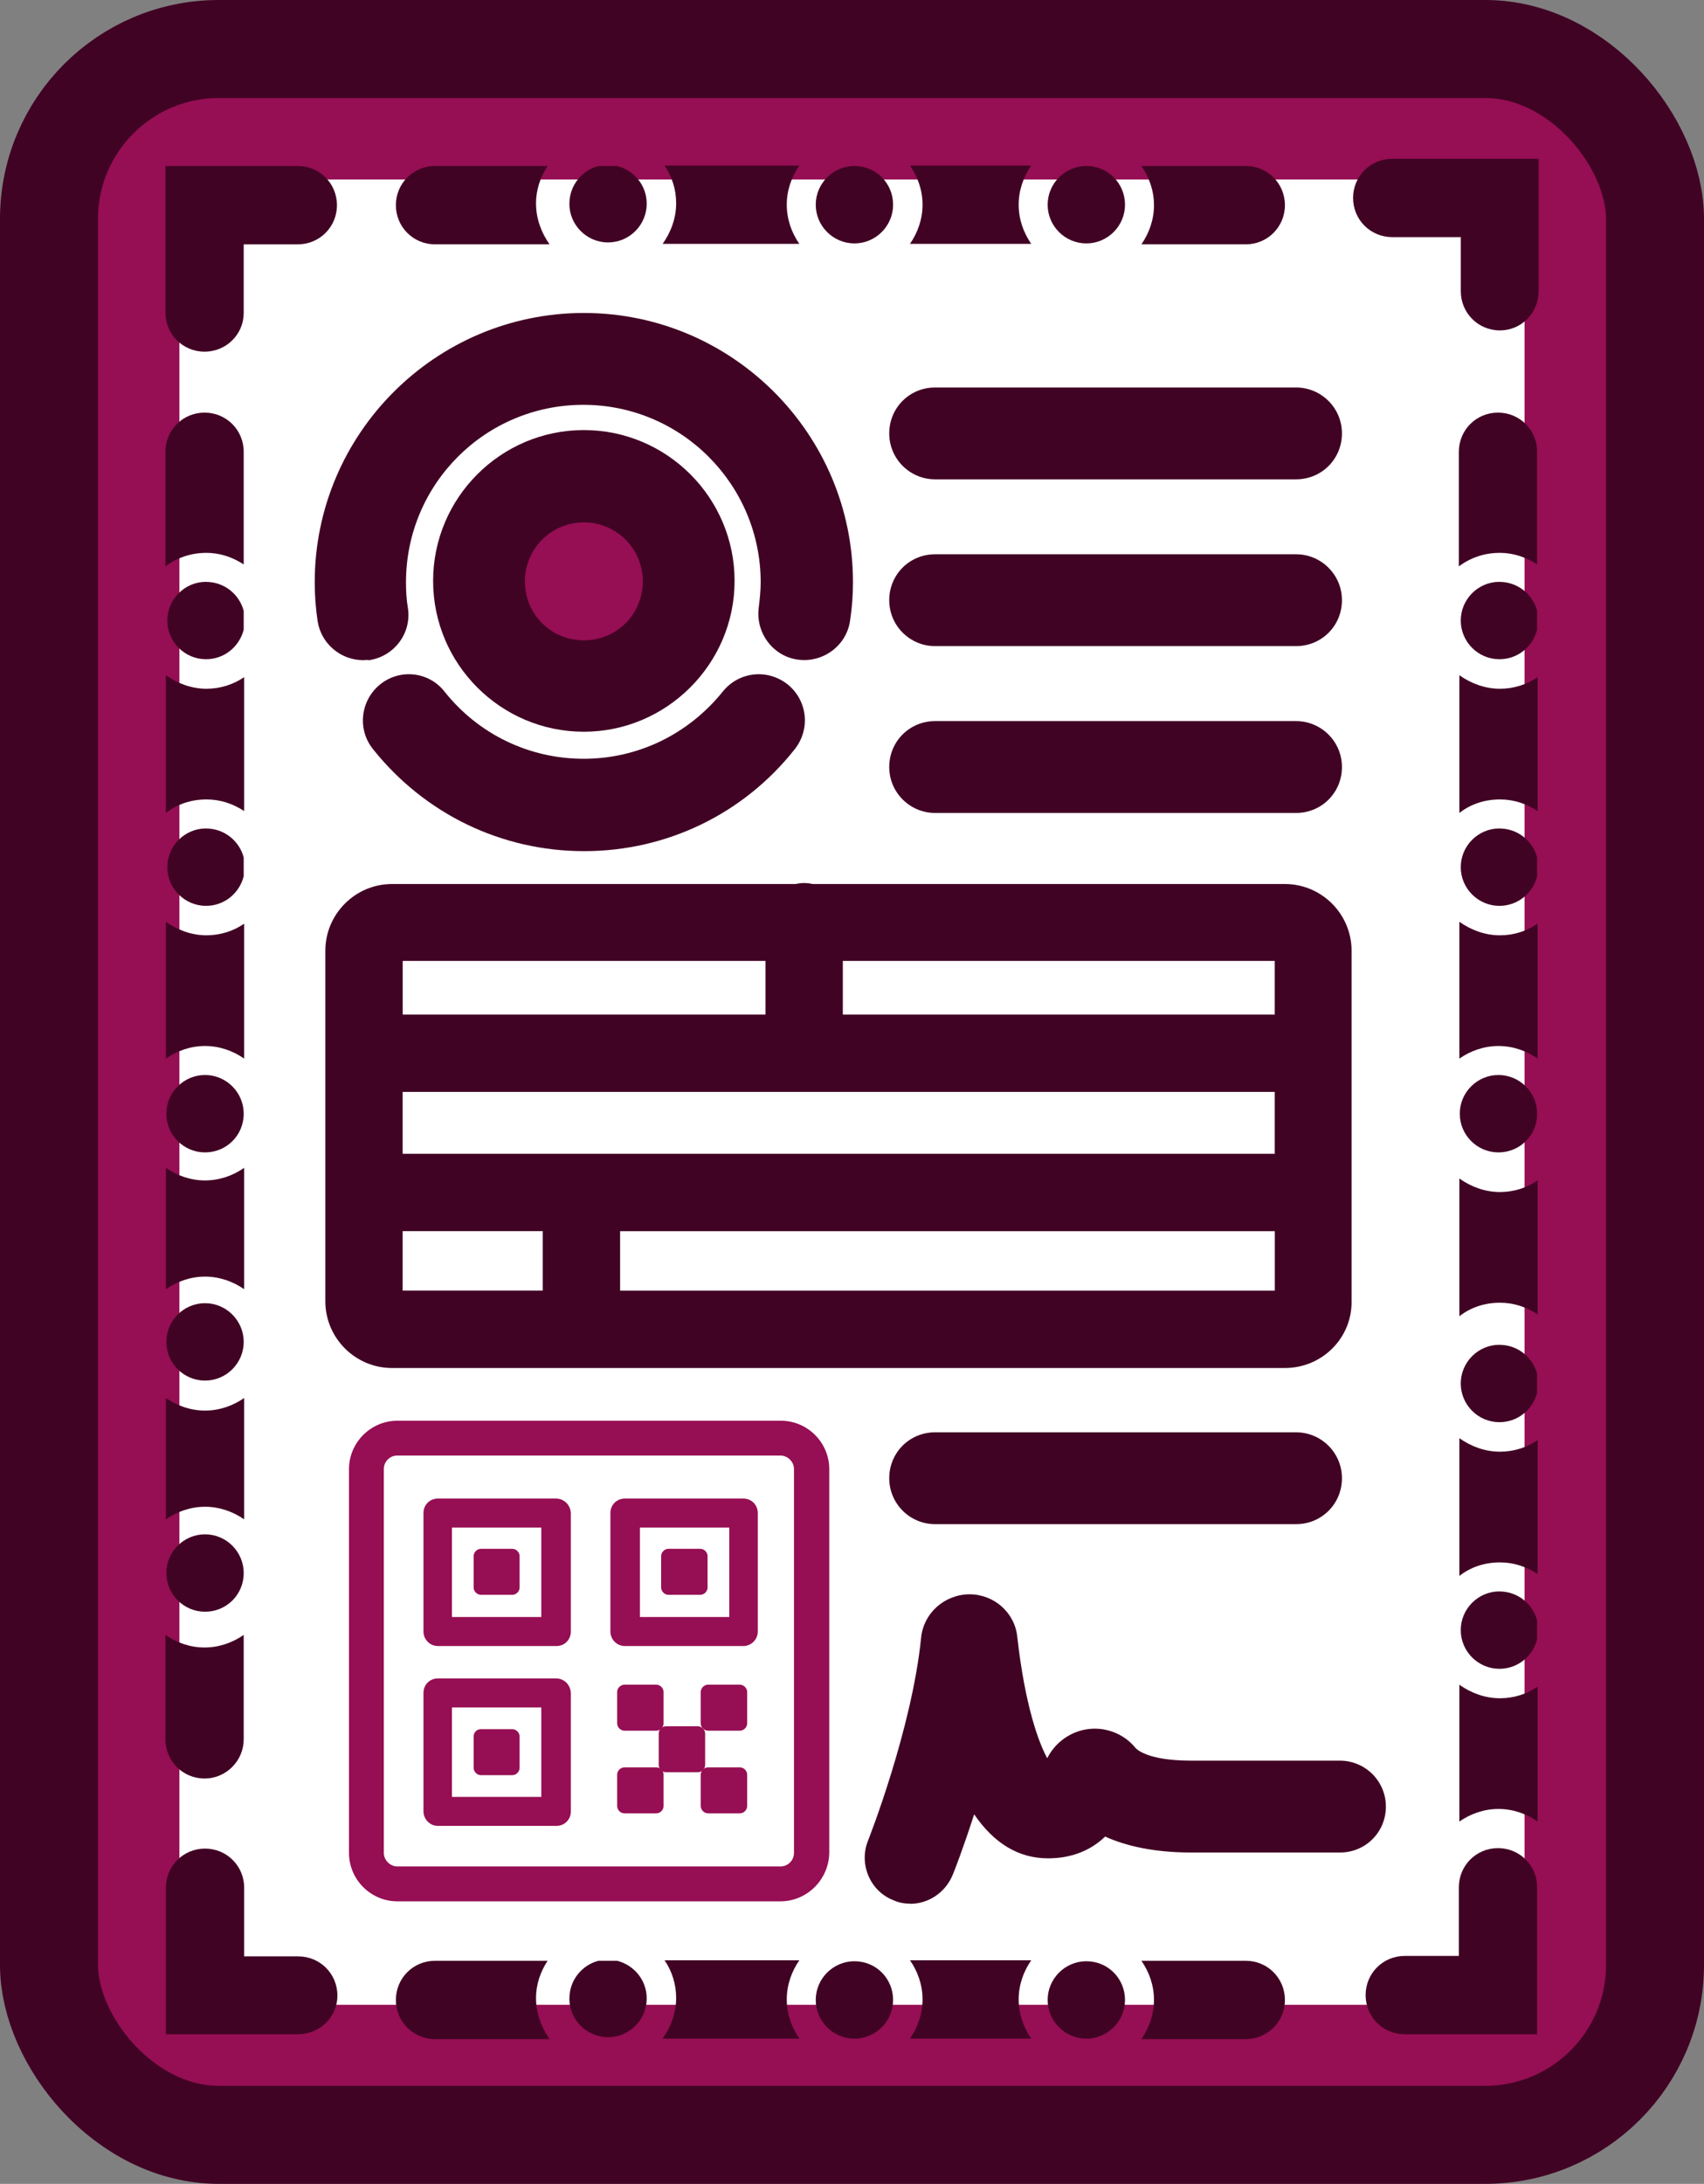 <?xml version="1.0" encoding="UTF-8"?>
<svg id="Capa_2" xmlns="http://www.w3.org/2000/svg" viewBox="0 0 330.44 423.2">
  <rect x="0" y="0" width="330.44" height="423.2" fill="#808080" stroke="none"/>
  <defs>
    <style>
      .cls-1 {
        fill: #960e53;
      }

      .cls-2 {
        fill: #fff;
      }

      .cls-3 {
        fill: none;
        stroke: #410324;
        stroke-miterlimit: 10;
        stroke-width: 19px;
      }

      .cls-4 {
        fill: #410324;
      }
    </style>
  </defs>
  <g id="Capa_1-2" data-name="Capa_1">
    <g>
      <g>
        <path class="cls-2" d="M48.66,22.24h233.11c14.62,0,26.42,11.81,26.42,26.42v325.87c0,14.62-11.81,26.42-26.42,26.42H48.66c-14.62,0-26.42-11.81-26.42-26.42V48.66c0-14.62,11.81-26.42,26.42-26.42Z"/>
        <path class="cls-1" d="M281.78,413.7H48.66c-21.55,0-39.16-17.52-39.16-39.16V48.66c0-21.55,17.52-39.16,39.16-39.16h233.11c21.55,0,39.16,17.52,39.16,39.16v325.87c0,21.64-17.52,39.16-39.16,39.16ZM48.66,34.89c-7.59,0-13.87,6.18-13.87,13.87v325.87c0,7.59,6.18,13.87,13.87,13.87h233.11c7.59,0,13.87-6.18,13.87-13.87V48.66c0-7.59-6.18-13.87-13.87-13.87H48.66v.09Z"/>
      </g>
      <g>
        <path class="cls-1" d="M107.79,290.4h-22.86c-1.59,0-2.81,1.22-2.81,2.81v22.96c0,1.5,1.22,2.81,2.81,2.81h22.96c1.59,0,2.81-1.22,2.81-2.81v-22.96c-.09-1.59-1.31-2.81-2.9-2.81ZM105.07,313.35h-17.43v-17.33h17.33v17.33h.09Z"/>
        <path class="cls-1" d="M93.26,300.14h6.09c.75,0,1.41.66,1.41,1.41v6.09c0,.75-.66,1.41-1.41,1.41h-6.09c-.75,0-1.41-.66-1.41-1.41v-6.09c0-.75.66-1.41,1.41-1.41Z"/>
        <path class="cls-1" d="M107.79,325.25h-22.86c-1.59,0-2.81,1.22-2.81,2.81v22.96c0,1.5,1.22,2.81,2.81,2.81h22.96c1.59,0,2.81-1.22,2.81-2.81v-22.96c-.09-1.59-1.31-2.81-2.9-2.81ZM105.07,348.21h-17.43v-17.33h17.33v17.33h.09Z"/>
        <path class="cls-1" d="M93.26,335.09h6.09c.75,0,1.41.66,1.41,1.41v6.09c0,.75-.66,1.41-1.41,1.41h-6.09c-.75,0-1.41-.66-1.41-1.41v-6.09c0-.84.66-1.41,1.41-1.41Z"/>
        <path class="cls-1" d="M121.09,326.47h6.18c.75,0,1.41.66,1.41,1.41v6.09c0,.75-.66,1.41-1.41,1.41h-6.18c-.75,0-1.41-.66-1.41-1.41v-6.09c0-.75.66-1.41,1.41-1.41Z"/>
        <path class="cls-1" d="M129.15,334.53h6.18c.75,0,1.41.66,1.41,1.41v6.09c0,.75-.66,1.41-1.41,1.41h-6.18c-.75,0-1.41-.66-1.41-1.41v-6.09c0-.84.66-1.41,1.41-1.41Z"/>
        <path class="cls-1" d="M137.3,326.47h6.18c.75,0,1.41.66,1.41,1.41v6.09c0,.75-.66,1.41-1.41,1.41h-6.18c-.75,0-1.41-.66-1.41-1.41v-6.09c0-.75.66-1.41,1.41-1.41Z"/>
        <path class="cls-1" d="M137.3,342.49h6.18c.75,0,1.41.66,1.41,1.41v6.09c0,.75-.66,1.41-1.41,1.41h-6.18c-.75,0-1.41-.66-1.41-1.41v-6.09c0-.75.66-1.41,1.41-1.41Z"/>
        <path class="cls-1" d="M121.09,342.49h6.18c.75,0,1.41.66,1.41,1.41v6.09c0,.75-.66,1.41-1.41,1.41h-6.18c-.75,0-1.41-.66-1.41-1.41v-6.09c0-.75.66-1.41,1.41-1.41Z"/>
        <path class="cls-1" d="M144.14,290.4h-22.96c-1.59,0-2.81,1.22-2.81,2.81v22.96c0,1.5,1.22,2.81,2.81,2.81h22.96c1.5,0,2.81-1.22,2.81-2.81v-22.96c0-1.59-1.22-2.81-2.81-2.81ZM141.42,313.35h-17.33v-17.33h17.33v17.33Z"/>
        <path class="cls-1" d="M129.62,300.14h6.18c.75,0,1.41.66,1.41,1.41v6.09c0,.75-.66,1.41-1.41,1.41h-6.18c-.75,0-1.41-.66-1.41-1.41v-6.09c0-.75.66-1.41,1.41-1.41Z"/>
        <path class="cls-1" d="M151.35,368.45h-74.3c-5.15,0-9.37-4.22-9.37-9.37v-74.39c0-5.15,4.22-9.37,9.37-9.37h74.39c5.15,0,9.37,4.22,9.37,9.37v74.39c-.09,5.15-4.31,9.37-9.46,9.37h0ZM77.05,282.06c-1.5,0-2.62,1.22-2.62,2.62v74.39c0,1.41,1.22,2.62,2.62,2.62h74.3c1.5,0,2.62-1.22,2.62-2.62v-74.39c0-1.41-1.22-2.62-2.62-2.62h-74.3Z"/>
      </g>
      <path class="cls-4" d="M113.27,164.94c-16.02,0-30.92-7.21-40.94-19.77-3.09-3.84-2.44-9.46,1.41-12.56,3.84-3.09,9.46-2.44,12.46,1.41,6.56,8.25,16.4,13.02,26.98,13.02s20.33-4.78,26.98-13.02c3.09-3.84,8.62-4.5,12.56-1.41,3.84,3.09,4.5,8.62,1.41,12.56-9.93,12.56-24.83,19.77-40.85,19.77Z"/>
      <path class="cls-4" d="M70.4,127.93c-4.31,0-8.15-3.19-8.81-7.59-.37-2.44-.56-4.97-.56-7.5,0-28.76,23.42-52.19,52.19-52.19s52.19,23.42,52.19,52.19c0,2.53-.19,4.97-.56,7.4-.66,4.87-5.25,8.25-10.12,7.59s-8.25-5.25-7.59-10.12c.19-1.59.37-3.28.37-4.87,0-18.93-15.37-34.39-34.39-34.39s-34.39,15.37-34.39,34.39c0,1.69.09,3.37.37,4.97.75,4.87-2.62,9.37-7.5,10.12-.37-.09-.84,0-1.22,0h0Z"/>
      <g>
        <circle class="cls-1" cx="113.22" cy="112.66" r="20.33"/>
        <path class="cls-4" d="M113.22,141.8c-16.12,0-29.23-13.12-29.23-29.23s13.12-29.23,29.23-29.23,29.23,13.12,29.23,29.23-13.21,29.23-29.23,29.23ZM113.22,101.23c-6.28,0-11.43,5.06-11.43,11.43s5.06,11.43,11.43,11.43,11.43-5.06,11.43-11.43-5.15-11.43-11.43-11.43Z"/>
      </g>
      <path class="cls-4" d="M249.17,171.31h-91.59c-.53-.12-1.08-.19-1.64-.19s-1.11.07-1.64.19h-78.28c-7.12,0-12.93,5.81-12.93,12.93v67.93c0,7.12,5.81,12.93,12.93,12.93h173.15c7.21,0,13.02-5.81,12.93-12.93v-67.93c0-7.12-5.81-12.93-12.93-12.93ZM78.08,223.59v-11.99h169.12v11.99H78.08ZM247.2,196.61h-83.76v-10.4h83.76v10.4ZM148.45,186.21v10.4h-70.36v-10.4h70.36ZM78.08,238.58h27.17v11.52h-27.17v-11.52ZM120.25,250.11v-11.52h126.96v11.52h-126.96Z"/>
      <g>
        <path class="cls-4" d="M290.87,64.03c-4.22,0-7.59-3.37-7.59-7.59v-10.49h-13.3c-4.22,0-7.59-3.37-7.59-7.59s3.37-7.59,7.59-7.59h28.39v25.67c0,4.22-3.37,7.59-7.5,7.59h0Z"/>
        <g>
          <path class="cls-4" d="M103.94,39.48c0-2.72.84-5.15,2.25-7.31h-21.83c-4.22,0-7.59,3.37-7.59,7.59s3.37,7.59,7.59,7.59h22.21c-1.59-2.25-2.62-4.97-2.62-7.87h0Z"/>
          <path class="cls-4" d="M110.41,39.48c0,4.12,3.37,7.5,7.5,7.5s7.5-3.37,7.5-7.5c0-3.56-2.44-6.46-5.72-7.31h-3.65c-3.19.84-5.62,3.75-5.62,7.31h0Z"/>
          <path class="cls-4" d="M155.01,47.26c-1.5-2.15-2.44-4.78-2.44-7.59s.94-5.43,2.44-7.59h-26.14c1.41,2.06,2.25,4.59,2.25,7.31,0,2.9-1.03,5.62-2.62,7.87h26.52Z"/>
          <path class="cls-4" d="M165.69,32.17c-4.12,0-7.5,3.37-7.5,7.5s3.37,7.5,7.5,7.5,7.5-3.37,7.5-7.5-3.28-7.5-7.5-7.5Z"/>
          <g>
            <path class="cls-4" d="M210.66,32.17c-4.12,0-7.5,3.37-7.5,7.5s3.37,7.5,7.5,7.5,7.5-3.37,7.5-7.5-3.28-7.5-7.5-7.5Z"/>
            <path class="cls-4" d="M241.58,32.17h-20.24c1.5,2.15,2.44,4.78,2.44,7.59s-.94,5.43-2.44,7.59h20.24c4.22,0,7.59-3.37,7.59-7.59s-3.37-7.59-7.59-7.59h0Z"/>
            <path class="cls-4" d="M199.98,47.26c-1.5-2.15-2.44-4.78-2.44-7.59s.94-5.43,2.44-7.59h-23.52c1.5,2.15,2.44,4.78,2.44,7.59s-.94,5.43-2.44,7.59c0,0,23.52,0,23.52,0Z"/>
          </g>
        </g>
        <g>
          <path class="cls-4" d="M103.94,387.28c0-2.72.84-5.15,2.25-7.31h-21.83c-4.22,0-7.59,3.37-7.59,7.59s3.37,7.59,7.59,7.59h22.21c-1.59-2.25-2.62-4.97-2.62-7.87h0Z"/>
          <path class="cls-4" d="M110.41,387.28c0,4.12,3.37,7.5,7.5,7.5s7.5-3.37,7.5-7.5c0-3.56-2.44-6.46-5.72-7.31h-3.65c-3.19.84-5.62,3.75-5.62,7.31h0Z"/>
          <path class="cls-4" d="M155.01,395.05c-1.5-2.15-2.44-4.78-2.44-7.59s.94-5.43,2.44-7.59h-26.14c1.41,2.06,2.25,4.59,2.25,7.31,0,2.9-1.03,5.62-2.62,7.87h26.52Z"/>
          <path class="cls-4" d="M165.69,380.06c-4.12,0-7.5,3.37-7.5,7.5s3.37,7.5,7.5,7.5,7.5-3.37,7.5-7.5-3.28-7.5-7.5-7.5Z"/>
          <g>
            <path class="cls-4" d="M210.66,380.06c-4.12,0-7.5,3.37-7.5,7.5s3.37,7.5,7.5,7.5,7.5-3.37,7.5-7.5-3.28-7.5-7.5-7.5Z"/>
            <path class="cls-4" d="M241.58,379.97h-20.24c1.5,2.15,2.44,4.78,2.44,7.59s-.94,5.43-2.44,7.59h20.24c4.22,0,7.59-3.37,7.59-7.59s-3.37-7.59-7.59-7.59h0Z"/>
            <path class="cls-4" d="M199.98,395.05c-1.5-2.15-2.44-4.78-2.44-7.59s.94-5.43,2.44-7.59h-23.52c1.5,2.15,2.44,4.78,2.44,7.59s-.94,5.43-2.44,7.59h23.52Z"/>
          </g>
        </g>
        <path class="cls-4" d="M39.67,68.15c-4.22,0-7.59-3.37-7.59-7.59v-28.39h25.67c4.22,0,7.59,3.37,7.59,7.59s-3.37,7.59-7.59,7.59h-10.49v13.3c0,4.12-3.37,7.5-7.59,7.5Z"/>
        <path class="cls-4" d="M57.75,394.21h-25.58v-28.39c0-4.22,3.37-7.59,7.59-7.59s7.59,3.37,7.59,7.59v13.3h10.49c4.22,0,7.59,3.37,7.59,7.59s-3.47,7.5-7.68,7.5h0Z"/>
        <path class="cls-4" d="M298.08,394.21h-25.67c-4.22,0-7.59-3.37-7.59-7.59s3.37-7.59,7.59-7.59h10.49v-13.3c0-4.22,3.37-7.59,7.59-7.59s7.59,3.37,7.59,7.59v28.48h0Z"/>
        <g>
          <path class="cls-4" d="M39.95,112.75c-4.12,0-7.5,3.37-7.5,7.5s3.37,7.5,7.5,7.5c3.56,0,6.46-2.44,7.31-5.72v-3.65c-.84-3.19-3.75-5.62-7.31-5.62h0Z"/>
          <path class="cls-4" d="M39.95,107.13c2.72,0,5.15.84,7.31,2.25v-21.83c0-4.22-3.37-7.59-7.59-7.59s-7.59,3.37-7.59,7.59v22.21c2.25-1.69,4.97-2.62,7.87-2.62h0Z"/>
          <path class="cls-4" d="M39.95,160.54c-4.12,0-7.5,3.37-7.5,7.5s3.37,7.5,7.5,7.5c3.56,0,6.46-2.44,7.31-5.72v-3.65c-.84-3.19-3.75-5.62-7.31-5.62h0Z"/>
          <path class="cls-4" d="M32.17,157.54c2.15-1.69,4.87-2.62,7.87-2.62,2.72,0,5.15.84,7.31,2.25v-25.95c-2.06,1.41-4.59,2.25-7.31,2.25-2.9,0-5.62-1.03-7.87-2.62v26.7h0Z"/>
          <path class="cls-4" d="M32.17,205.14c2.15-1.5,4.78-2.44,7.59-2.44s5.43.94,7.59,2.44v-26.14c-2.06,1.41-4.59,2.25-7.31,2.25-2.9,0-5.62-1.03-7.87-2.62v26.52h0Z"/>
          <path class="cls-4" d="M47.26,215.82c0-4.12-3.37-7.5-7.5-7.5s-7.5,3.37-7.5,7.5,3.37,7.5,7.5,7.5,7.5-3.28,7.5-7.5Z"/>
          <g>
            <path class="cls-4" d="M47.26,304.83c0-4.12-3.37-7.5-7.5-7.5s-7.5,3.37-7.5,7.5,3.37,7.5,7.5,7.5,7.5-3.28,7.5-7.5Z"/>
            <path class="cls-4" d="M47.26,260.04c0-4.12-3.37-7.5-7.5-7.5s-7.5,3.37-7.5,7.5,3.37,7.5,7.5,7.5,7.5-3.37,7.5-7.5Z"/>
            <path class="cls-4" d="M47.26,337.06v-20.24c-2.15,1.5-4.78,2.44-7.59,2.44s-5.43-.94-7.59-2.44v20.24c0,4.22,3.37,7.59,7.59,7.59s7.59-3.47,7.59-7.59Z"/>
            <path class="cls-4" d="M32.17,294.43c2.15-1.5,4.78-2.44,7.59-2.44s5.43.94,7.59,2.44v-23.52c-2.15,1.5-4.78,2.44-7.59,2.44s-5.43-.94-7.59-2.44c0,0,0,23.52,0,23.52Z"/>
            <path class="cls-4" d="M32.17,249.83c2.15-1.5,4.78-2.44,7.59-2.44s5.43.94,7.59,2.44v-23.52c-2.15,1.5-4.78,2.44-7.59,2.44s-5.43-.94-7.59-2.44c0,0,0,23.52,0,23.52Z"/>
          </g>
        </g>
        <g>
          <path class="cls-4" d="M290.77,112.75c-4.12,0-7.5,3.37-7.5,7.5s3.37,7.5,7.5,7.5c3.56,0,6.46-2.44,7.31-5.72v-3.65c-.84-3.19-3.75-5.62-7.31-5.62h0Z"/>
          <path class="cls-4" d="M290.77,107.13c2.72,0,5.15.84,7.31,2.25v-21.83c0-4.22-3.37-7.59-7.59-7.59s-7.59,3.37-7.59,7.59v22.21c2.25-1.69,4.97-2.62,7.87-2.62h0Z"/>
          <path class="cls-4" d="M290.77,160.54c-4.12,0-7.5,3.37-7.5,7.5s3.37,7.5,7.5,7.5c3.56,0,6.46-2.44,7.31-5.72v-3.65c-.84-3.19-3.75-5.62-7.31-5.62h0Z"/>
          <path class="cls-4" d="M283,157.54c2.15-1.69,4.87-2.62,7.87-2.62,2.72,0,5.15.84,7.31,2.25v-25.95c-2.06,1.41-4.59,2.25-7.31,2.25-2.9,0-5.62-1.03-7.87-2.62v26.7h0Z"/>
          <path class="cls-4" d="M283,205.14c2.15-1.5,4.78-2.44,7.59-2.44s5.43.94,7.59,2.44v-26.14c-2.06,1.41-4.59,2.25-7.31,2.25-2.9,0-5.62-1.03-7.87-2.62v26.52h0Z"/>
          <path class="cls-4" d="M290.77,260.6c-4.12,0-7.5,3.37-7.5,7.5s3.37,7.5,7.5,7.5c3.56,0,6.46-2.44,7.31-5.72v-3.65c-.84-3.19-3.75-5.62-7.31-5.62h0Z"/>
          <path class="cls-4" d="M290.77,308.39c-4.12,0-7.5,3.37-7.5,7.5s3.37,7.5,7.5,7.5c3.56,0,6.46-2.44,7.31-5.72v-3.65c-.84-3.19-3.75-5.62-7.31-5.62h0Z"/>
          <path class="cls-4" d="M283,305.39c2.15-1.69,4.87-2.62,7.87-2.62,2.72,0,5.15.84,7.31,2.25v-25.95c-2.06,1.41-4.59,2.25-7.31,2.25-2.9,0-5.62-1.03-7.87-2.62v26.7h0Z"/>
          <path class="cls-4" d="M283,255.07c2.15-1.69,4.87-2.62,7.87-2.62,2.72,0,5.15.84,7.31,2.25v-25.95c-2.06,1.41-4.59,2.25-7.31,2.25-2.9,0-5.62-1.03-7.87-2.62v26.7h0Z"/>
          <path class="cls-4" d="M283,352.99c2.15-1.5,4.78-2.44,7.59-2.44s5.43.94,7.59,2.44v-26.14c-2.06,1.41-4.59,2.25-7.31,2.25-2.9,0-5.62-1.03-7.87-2.62v26.52h0Z"/>
          <path class="cls-4" d="M298.08,215.82c0-4.12-3.37-7.5-7.5-7.5s-7.5,3.37-7.5,7.5,3.37,7.5,7.5,7.5,7.5-3.28,7.5-7.5Z"/>
        </g>
      </g>
      <path class="cls-4" d="M251.33,295.36h-69.99c-4.87,0-8.9-3.94-8.9-8.9s3.94-8.9,8.9-8.9h69.99c4.87,0,8.9,3.94,8.9,8.9s-3.94,8.9-8.9,8.9Z"/>
      <path class="cls-4" d="M251.33,92.89h-69.99c-4.87,0-8.9-3.94-8.9-8.9s3.94-8.9,8.9-8.9h69.99c4.87,0,8.9,3.94,8.9,8.9s-3.94,8.9-8.9,8.9Z"/>
      <path class="cls-4" d="M251.33,125.21h-69.99c-4.87,0-8.9-3.94-8.9-8.9s3.94-8.9,8.9-8.9h69.99c4.87,0,8.9,3.94,8.9,8.9s-3.94,8.9-8.9,8.9Z"/>
      <path class="cls-4" d="M251.33,157.54h-69.99c-4.87,0-8.9-3.94-8.9-8.9s3.94-8.9,8.9-8.9h69.99c4.87,0,8.9,3.94,8.9,8.9s-3.94,8.9-8.9,8.9Z"/>
      <path class="cls-4" d="M176.56,368.91c-1.12,0-2.25-.19-3.28-.66-4.59-1.78-6.75-7.03-4.97-11.52h0c.09-.19,8.53-21.64,10.31-39.35.47-4.78,4.5-8.34,9.28-8.43h.09c4.78,0,8.81,3.56,9.28,8.25,1.5,13.3,4.12,20.43,5.81,23.52,1.41-2.81,4.03-4.87,7.21-5.53,3.75-.75,7.59.66,9.93,3.56.09.09,2.06,2.44,10.77,2.44h28.86c4.87,0,8.9,3.94,8.9,8.9s-3.94,8.9-8.9,8.9h-28.86c-7.31,0-12.74-1.31-16.68-3.09-2.9,2.81-6.75,4.22-11.06,4.22-5.72,0-10.49-2.9-14.34-8.53-2.15,6.65-3.94,11.24-4.12,11.62-1.41,3.56-4.78,5.72-8.25,5.72h0Z"/>
      <rect class="cls-3" x="9.5" y="9.5" width="311.44" height="404.2" rx="32.92" ry="32.92"/>
    </g>
  </g>
</svg>